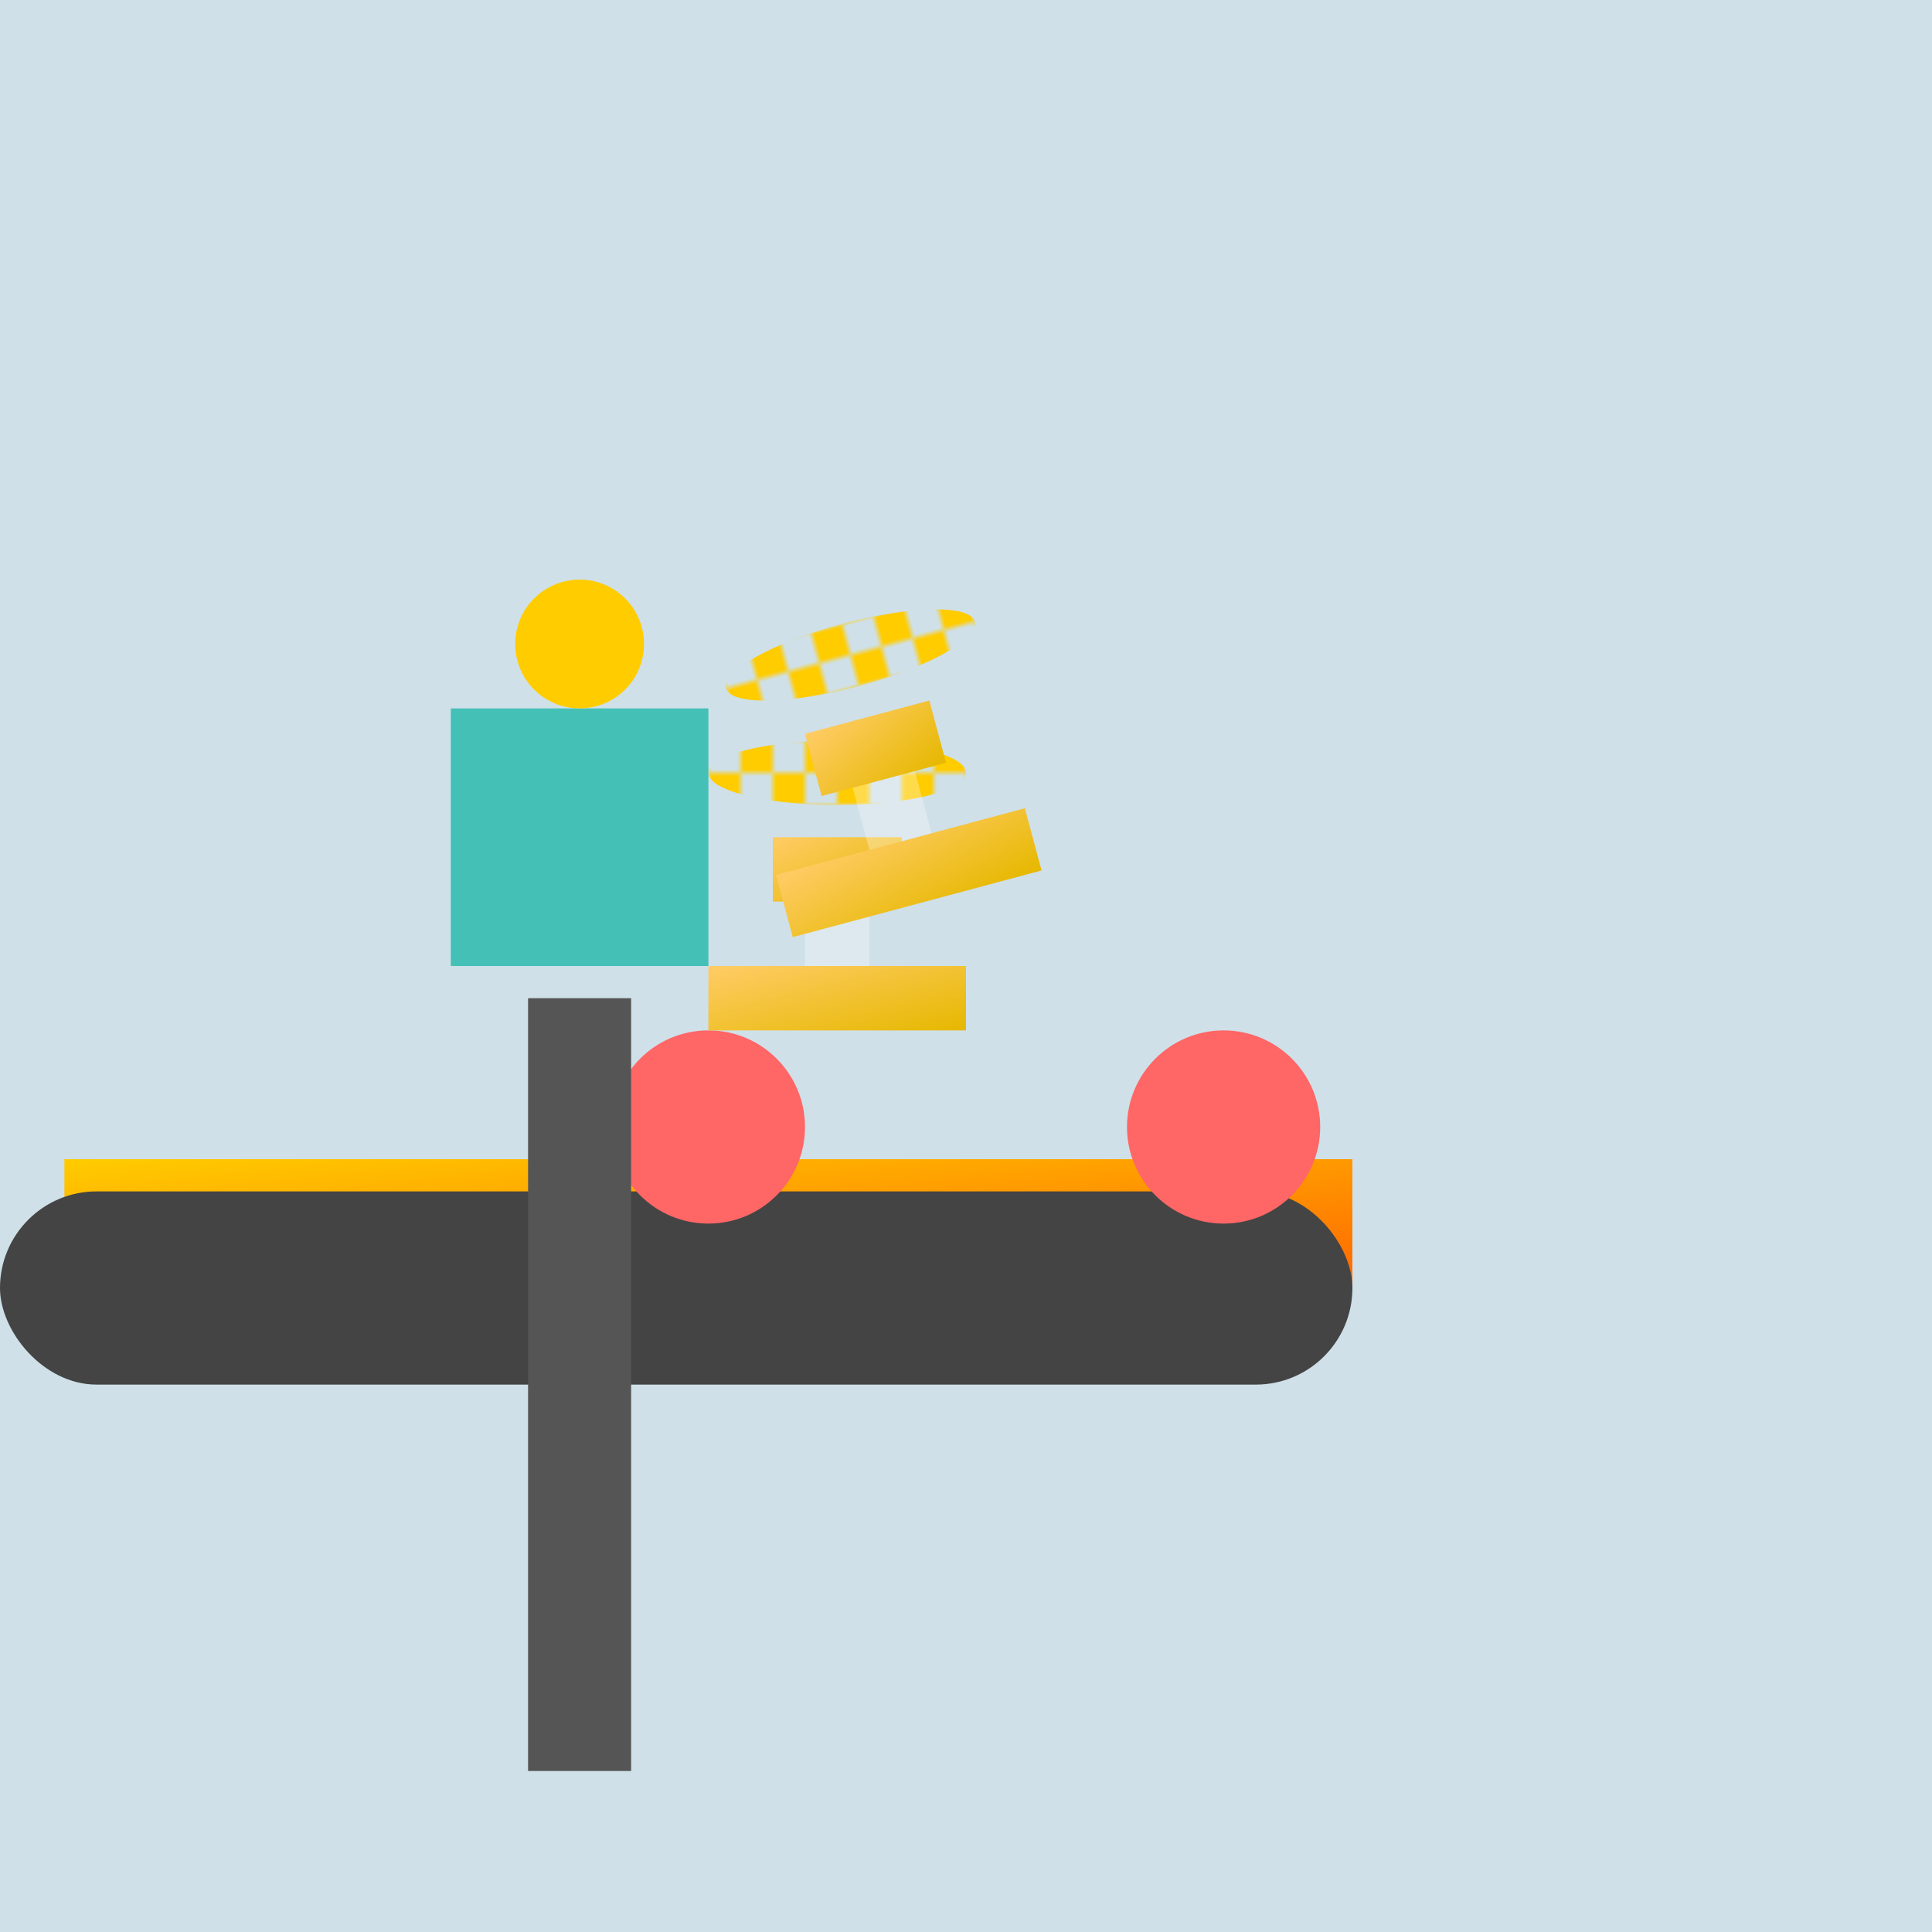 <svg viewBox="0 0 300 300" xmlns="http://www.w3.org/2000/svg">
  <defs>
    <linearGradient id="stoveGradient" x1="0%" y1="0%" x2="100%" y2="100%">
      <stop offset="0%" style="stop-color:#ffcc00;stop-opacity:1" />
      <stop offset="100%" style="stop-color:#ff6600;stop-opacity:1" />
    </linearGradient>
    <linearGradient id="pancakeGradient" x1="0%" y1="0%" x2="100%" y2="100%">
      <stop offset="0%" style="stop-color:#ffcc66;stop-opacity:1" />
      <stop offset="100%" style="stop-color:#e6b800;stop-opacity:1" />
    </linearGradient>
    <pattern id="pixelPattern" patternUnits="userSpaceOnUse" width="10" height="10">
      <rect width="5" height="5" fill="#ffcc00" />
      <rect x="5" y="5" width="5" height="5" fill="#ffcc00" />
    </pattern>
  </defs>
  <rect width="100%" height="100%" fill="#cfe0e8" />
  <g transform="translate(50, 200)">
    <rect x="-40" y="-20" width="200" height="20" fill="url(#stoveGradient)" />
    <rect x="-50" y="-15" width="210" height="30" rx="15" ry="15" fill="#444444" />
    <circle cx="60" cy="-25" r="15" fill="#ff6666" />
    <circle cx="140" cy="-25" r="15" fill="#ff6666" />
  </g>
  <g transform="translate(90, 170)">
    <rect x="-8" y="-15" width="16" height="120" fill="#555" />
    <rect x="-20" y="-60" width="40" height="40" fill="#44c0b7" />
    <circle cx="0" cy="-70" r="10" fill="#ffcc00" />
    <rect x="-40" y="-100" width="80" height="20" fill="url(#pxPattern)" />
  </g>
  <g transform="translate(130, 170)">
    <g>
      <rect x="-20" y="-20" width="40" height="10" fill="url(#pancakeGradient)" />
      <rect x="-5" y="-30" width="10" height="10" fill="#ffffff" opacity="0.3" />
      <rect x="-10" y="-40" width="20" height="10" fill="url(#pancakeGradient)" />
      <ellipse cx="0" cy="-50" rx="20" ry="5" fill="url(#pixelPattern)" />
    </g>
    <g transform="translate(15, -20) rotate(-15)">
      <rect x="-20" y="-20" width="40" height="10" fill="url(#pancakeGradient)" />
      <rect x="-5" y="-30" width="10" height="10" fill="#ffffff" opacity="0.3" />
      <rect x="-10" y="-40" width="20" height="10" fill="url(#pancakeGradient)" />
      <ellipse cx="0" cy="-50" rx="20" ry="5" fill="url(#pixelPattern)" />
    </g>
  </g>
</svg>
